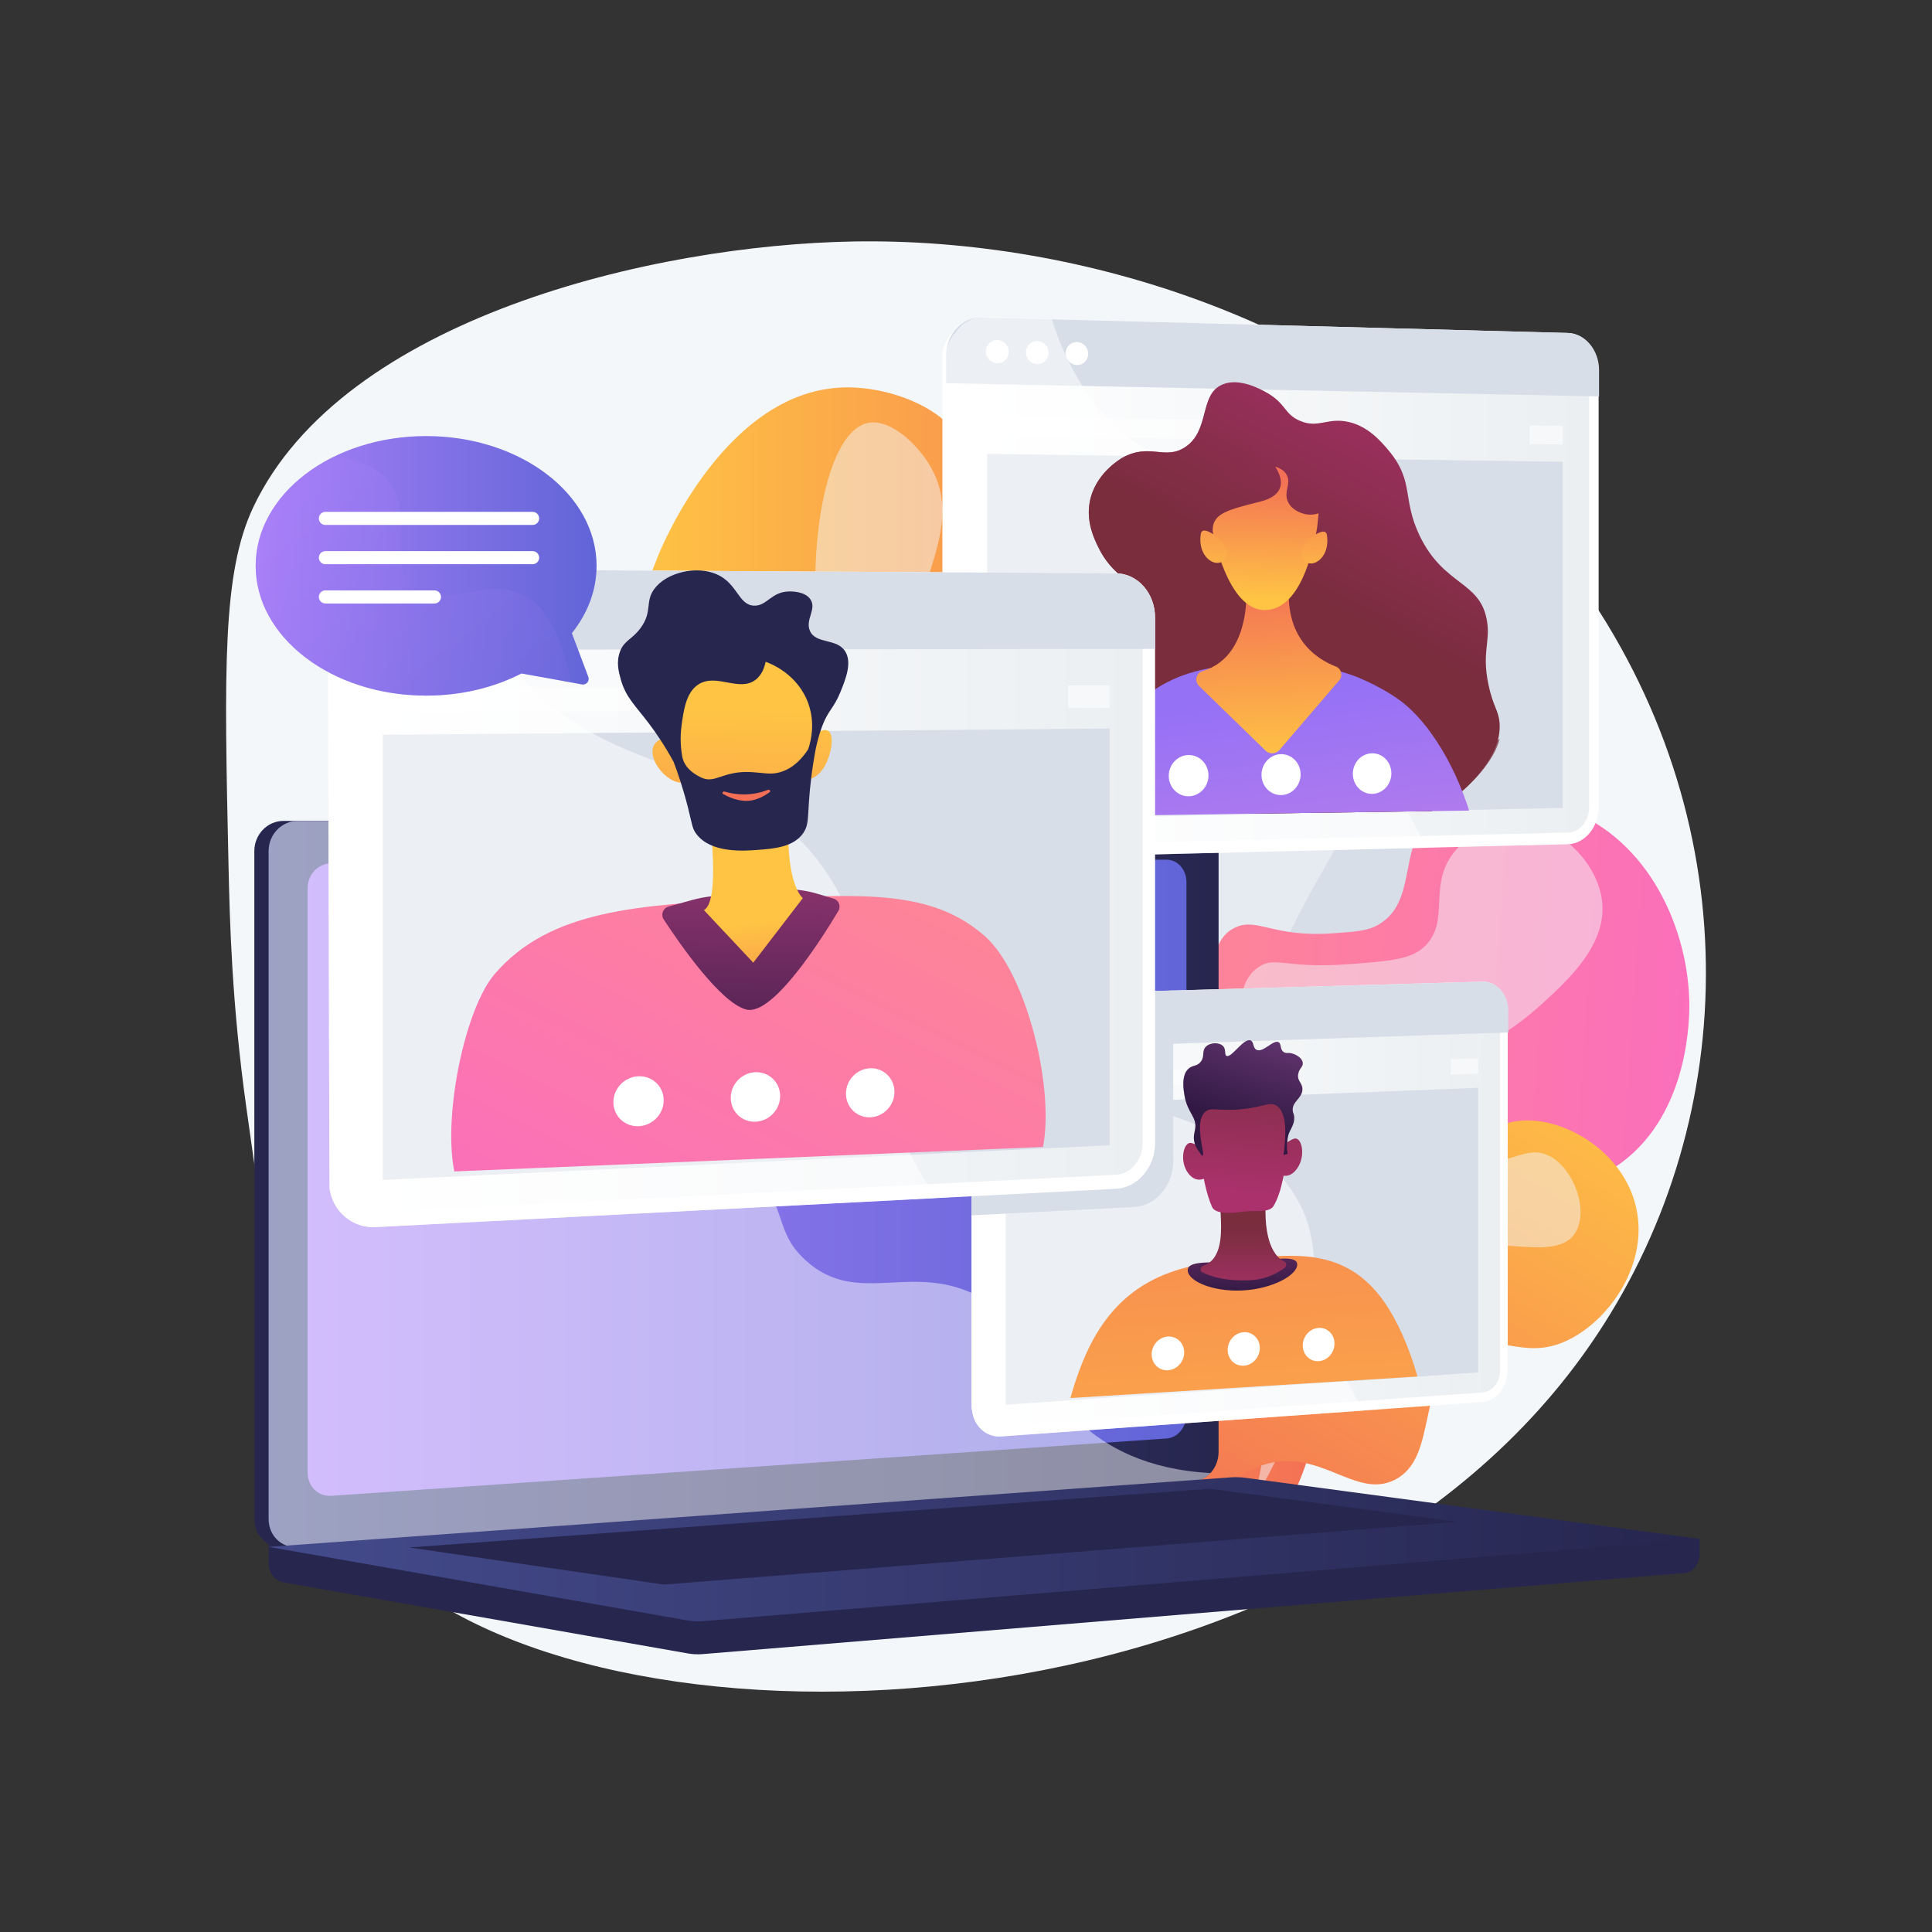<?xml version="1.0" encoding="utf-8"?>
<!-- Generator: Adobe Illustrator 27.5.0, SVG Export Plug-In . SVG Version: 6.00 Build 0)  -->
<svg version="1.1" xmlns="http://www.w3.org/2000/svg" xmlns:xlink="http://www.w3.org/1999/xlink" x="0px" y="0px"
	 viewBox="0 0 3710 3710" style="enable-background:new 0 0 3710 3710;" xml:space="preserve">
<rect x="0" y="0" width="3710" height="3710" fill="#333333" stroke="none"/>
<g id="Background">
	<g>
		<g>
			<rect style="fill:transparent;" width="3710" height="3710"/>
		</g>
	</g>
</g>
<g id="Illustration">
	<g>
		<path style="fill:#F4F7FA;" d="M3010.943,2640.402c-574.528,734.886-1920.009,746.685-2292.479,338.482
			c-148.657-162.895-187.907-442.669-245.603-853.625c-27.775-197.827-31.752-357.289-34.11-466.696
			c-8.132-372.163-12.18-558.262,47.732-684.867c171.609-362.402,767.751-503.451,1153.071-509.994
			c26.893-0.465,54.033-0.286,81.385,0.536c451.181,13.443,960.305,201.259,1274.304,602.597
			c32.457,41.403,62.765,85.094,90.751,131.11C3372.606,1669.254,3324.379,2239.529,3010.943,2640.402z"/>
		<g>
			<g>
				<path style="fill:#D8DEE8;" d="M1890.904,3003.265c-123.463-22.505-154.019-287.636-157.895-325.344
					c-9.702-94.387-21.728-211.378,46.535-310.36c98.67-143.073,266.667-105.805,306.754-224.603
					c24.636-73.009-35.996-95.438-38.856-235.03c-0.821-40.064-3.784-184.693,97.354-301.605
					c72.119-83.366,163.791-114.053,212.274-125.938c15.802-39.947,34.177-100.512,33.751-174.395
					c-0.685-118.531-49.146-164.278-24.001-227.129c28.816-72.029,131.542-109.641,209.715-108.912
					c208.23,1.94,322.329,276.664,330.144,296.204c20.195,50.498,84.177,210.489,10.951,326.923
					c-57.849,91.984-156.131,84.911-171.117,160.534c-14.953,75.454,78.468,104.834,100.562,220.006
					c18.865,98.342-22.641,215.614-96.097,281.648c-122.698,110.301-272.884,22.214-338.577,113.604
					c-76.481,106.398,77.821,294.326,9.578,357.737c-64.777,60.189-234.15-80.931-316.668-10.641
					c-59.65,50.81-4.329,152.818-84.779,234.461C2015.713,2955.316,1955.34,3015.012,1890.904,3003.265z"/>
				<path style="opacity:0.5;fill:#F4F7FA;" d="M2539.427,1032.491c79.112,18.244,115.726,256.531,73.923,460.548
					c-28.784,140.48-69.829,143.1-175.255,380.908c-142.879,322.291-89.79,367.773-193.68,480.389
					c-142.563,154.537-288.778,119.02-367.234,267.669c-53.102,100.612-37.739,214.687-14.688,298.521
					c-29.45-45.193-75.215-128.837-87.974-242.072c-8.312-73.763-23.345-207.167,53.399-288.36
					c92.091-97.43,227.739-25.945,290.942-116.526c35.831-51.353,3.63-90.661-4.659-266.038
					c-8.361-176.908-12.541-265.361,35.344-340.842c85.42-134.647,239.015-79.75,291.578-196.568
					c54.492-121.106-83.886-239.44-11.899-362.153C2452.436,1068.398,2500.388,1023.488,2539.427,1032.491z"/>
			</g>
			<g>
				<linearGradient id="SVGID_1_" gradientUnits="userSpaceOnUse" x1="1213.767" y1="1858.422" x2="2557.215" y2="1858.422">
					<stop  offset="0" style="stop-color:#FFC444"/>
					<stop  offset="0.996" style="stop-color:#F36F56"/>
				</linearGradient>
				<path style="fill:url(#SVGID_1_);" d="M2375.989,2971.29c135.248-24.653,168.721-315.092,172.967-356.399
					c10.628-103.396,23.802-231.554-50.977-339.984c-108.088-156.729-292.12-115.904-336.033-246.042
					c-26.988-79.978,39.431-104.547,42.565-257.463c0.899-43.888,4.146-202.322-106.647-330.393
					c-79.003-91.324-179.425-124.94-232.536-137.959c-17.31-43.76-37.44-110.106-36.973-191.041
					c0.75-129.845,53.837-179.958,26.292-248.809c-31.567-78.904-144.097-120.106-229.732-119.308
					c-228.106,2.125-353.096,303.071-361.656,324.477c-22.123,55.318-92.212,230.581-11.997,358.128
					c63.37,100.764,171.034,93.016,187.451,175.857c16.38,82.656-85.958,114.841-110.161,241.006
					c-20.665,107.729,24.803,236.194,105.269,308.531c134.41,120.83,298.931,24.334,370.894,124.448
					c83.781,116.554-85.249,322.419-10.492,391.883c70.96,65.934,256.499-88.656,346.894-11.656
					c65.343,55.66,4.742,167.404,92.871,256.841C2239.268,2918.764,2305.403,2984.158,2375.989,2971.29z"/>
				<path style="opacity:0.5;fill:#F4F7FA;" d="M1665.564,812.404c-86.663,19.986-126.772,281.017-80.979,504.508
					c31.531,153.889,76.494,156.759,191.984,417.267c156.517,353.053,98.361,402.877,212.167,526.242
					c156.171,169.288,316.342,130.38,402.287,293.219c58.17,110.216,41.342,235.178,16.09,327.014
					c32.261-49.507,82.394-141.134,96.372-265.178c9.105-80.803,25.573-226.941-58.496-315.884
					c-100.882-106.73-249.477-28.421-318.713-127.648c-39.251-56.255-3.976-99.315,5.104-291.432
					c9.159-193.794,13.738-290.69-38.718-373.375c-93.573-147.499-261.83-87.362-319.41-215.331
					c-59.694-132.665,91.893-262.295,13.035-396.72C1760.858,851.739,1708.33,802.542,1665.564,812.404z"/>
			</g>
			<g>
				
					<linearGradient id="SVGID_00000049211107455064900780000015654184161117779878_" gradientUnits="userSpaceOnUse" x1="2202.387" y1="2145.782" x2="3658.427" y2="2145.782" gradientTransform="matrix(0.998 0.069 -0.069 0.998 -284.702 -59.683)">
					<stop  offset="0" style="stop-color:#FF9085"/>
					<stop  offset="1" style="stop-color:#FB6FBB"/>
				</linearGradient>
				<path style="fill:url(#SVGID_00000049211107455064900780000015654184161117779878_);" d="M1833.052,3018.696
					c-73.869-12.691-114.688-194.711-98.867-335.898c6.12-54.617,12.209-108.949,51.951-158.446
					c67.074-83.537,144.596-46.927,203.591-114.303c87.116-99.493-21.282-248.579,62.567-329.465
					c61.678-59.499,139.867,2.323,213.473-62.155c85.385-74.796,33.373-204.598,106.839-237.628
					c42.675-19.186,71.46,19.56,187.016,11.409c45.206-3.189,67.809-4.784,88.487-17.248
					c72.502-43.702,37.458-142.568,95.463-203.151c63.851-66.689,202.143-46.982,284.399-10.145
					c147.381,66.003,213.71,231.266,215.962,362.71c0.482,28.158,0.71,211.547-130.765,308.654
					c-95.604,70.615-224.14,68.494-244.985,68.15c-81.218-1.34-97.488-24.915-126.32-7.864
					c-83.342,49.288,32.932,257.886-73.565,390.949c-43.481,54.328-117.557,87.894-183.262,90.904
					c-106.227,4.867-151.973-71.9-208.419-45.556c-73.025,34.083-28.852,177.688-108.912,220.007
					c-56.646,29.94-100.165-30.633-195.669-5.387C1887.25,2966.642,1876.793,3026.21,1833.052,3018.696z"/>
				<path style="opacity:0.5;fill:#F4F7FA;" d="M1837.209,2885.495c33.698,8.35,51.642-83.175,166.659-203.341
					c125.6-131.223,193.122-114.978,310.04-233.032c133.476-134.772,71.884-182.609,183.73-286.965
					c151.588-141.438,280.435-68.222,462.736-233.813c54.685-49.672,127.478-117.717,115.63-201.205
					c-10.272-72.392-82.837-146.909-165.117-147.063c-3.444-0.006-72.639,0.951-116.8,54.137
					c-54.173,65.244-7.58,133.094-57.813,182.576c-26.311,25.917-67.34,28.922-149.396,34.93
					c-118.016,8.641-137.677-16.318-169.963,5.244c-72.954,48.724-0.018,194.497-74.108,254.948
					c-63.609,51.899-155.175-24.701-210.902,25.036c-67.257,60.028,37.499,197.147-31.809,297.437
					c-59.674,86.348-171.244,33.773-251.643,123.989C1753.51,2664.907,1788.582,2873.446,1837.209,2885.495z"/>
			</g>
			<g>
				
					<linearGradient id="SVGID_00000073687623933060895360000014673390399249039254_" gradientUnits="userSpaceOnUse" x1="2286.652" y1="2064.885" x2="1436.312" y2="3007.508" gradientTransform="matrix(0.982 -0.191 0.191 0.982 328.364 373.178)">
					<stop  offset="0" style="stop-color:#FFC444"/>
					<stop  offset="0.996" style="stop-color:#F36F56"/>
				</linearGradient>
				<path style="fill:url(#SVGID_00000073687623933060895360000014673390399249039254_);" d="M2264.551,2942.909
					c56.104,3.915,63.714-99.168,161.681-130.037c108.367-34.147,177.151,67.377,252.646,28.585
					c84.828-43.587,37.055-191.843,132.318-247.49c65.083-38.019,110.407,17.729,192.257-17.156
					c85.314-36.363,168.6-153.416,135.841-268.208c-27.331-95.769-125.875-156.484-205.181-157.062
					c-64.877-0.473-83.304,39.544-140.046,27.752c-70.693-14.691-69.019-82.4-143.09-112.89
					c-73.701-30.337-174.458-4.094-229.908,56.102c-46.108,50.055-50.815,112.648-54.918,167.243
					c-11.018,146.566,55.877,203.029,20.15,259.347c-44.578,70.272-166.705,10.709-222.366,80.383
					C2094.275,2716.677,2183.855,2937.279,2264.551,2942.909z"/>
				<path style="opacity:0.5;fill:#F4F7FA;" d="M2237.326,2835.085c20.527,4.089,26.579-62.697,91.106-118.465
					c73.981-63.939,129.664-31.151,212.436-81.64c102.565-62.56,63.587-141.278,154.896-204.75
					c127.999-88.975,287.021,8.411,329.988-64.227c25.105-42.44-3.086-119.797-48.376-145.04
					c-48.331-26.939-82.573,24.177-165.537,12.073c-77.705-11.337-82.066-61.196-177.956-86.241
					c-46.748-12.21-108.154-28.248-147.385,1.824c-76.869,58.922-35.143,269.224-22.406,333.418
					c11.717,59.057,22.583,81.994,7.209,106.044c-40.269,62.993-173.833-2.02-235.625,66.007
					C2183.994,2710.985,2210.807,2829.803,2237.326,2835.085z"/>
			</g>
		</g>
		<g>
			<g>
				<path style="fill:#26264F;" d="M3263.885,2955.089l-2748.023-23.424v69.308c0,18.811,11.986,34.807,28.219,37.657
					l777.059,136.479c9.222,1.62,18.574,2.049,27.879,1.281l1885.003-155.608c16.829-1.389,29.863-17.434,29.863-36.762V2955.089z"
					/>
				<g>
					<path style="fill:#26264F;" d="M2266.638,2844.021l-1722.359,126.79c-30.82,2.268-55.88-21.839-55.88-53.853V1634.366
						c0-32.014,25.059-57.966,55.88-57.966h1722.359c25.392,0,45.921,23.46,45.921,52.4v1159.44
						C2312.56,2817.179,2292.03,2842.151,2266.638,2844.021z"/>
					
						<linearGradient id="SVGID_00000004546662733149912850000014903689706055270272_" gradientUnits="userSpaceOnUse" x1="515.862" y1="2273.679" x2="2340.023" y2="2273.679">
						<stop  offset="0" style="stop-color:#444B8C"/>
						<stop  offset="0.996" style="stop-color:#26264F"/>
					</linearGradient>
					<path style="fill:url(#SVGID_00000004546662733149912850000014903689706055270272_);" d="M2294.101,2844.021l-1722.359,126.79
						c-30.821,2.268-55.88-21.839-55.88-53.853V1634.366c0-32.014,25.059-57.966,55.88-57.966h1722.359
						c25.392,0,45.921,23.46,45.921,52.4v1159.44C2340.022,2817.179,2319.493,2842.151,2294.101,2844.021z"/>
					
						<linearGradient id="SVGID_00000125590989111144395450000002067261775435498662_" gradientUnits="userSpaceOnUse" x1="590.784" y1="2261.692" x2="2278.334" y2="2261.692">
						<stop  offset="0" style="stop-color:#AA80F9"/>
						<stop  offset="0.996" style="stop-color:#6165D7"/>
					</linearGradient>
					<path style="fill:url(#SVGID_00000125590989111144395450000002067261775435498662_);" d="M2240.445,2762.278L636.247,2872.412
						c-25.081,1.722-45.463-18.065-45.463-44.2V1705.301c0-26.135,20.382-47.41,45.463-47.518l1604.198-6.916
						c20.946-0.09,37.889,19.134,37.889,42.938v1022.771C2278.334,2740.379,2261.391,2760.841,2240.445,2762.278z"/>
					<path style="fill:#FFFFFF;" d="M1493.751,1611.481c0,11.917-8.865,21.607-19.812,21.641
						c-10.961,0.035-19.855-9.62-19.855-21.564c0-11.944,8.895-21.634,19.855-21.642
						C1484.886,1589.908,1493.751,1599.563,1493.751,1611.481z"/>
					<path style="opacity:0.48;fill:#FFFFFF;" d="M571.736,2970.811l1713.645-126.148l8.72-0.642
						c11.65-0.858,22.244-6.616,30.335-15.353c-123.316-6.749-199.909-50.51-249.318-95.728
						c-99.223-90.808-82.012-180.358-189.013-240.062c-133.458-74.469-238.396,19.892-339.669-73.21
						c-61.396-56.445-31.254-98.536-106.803-182.886c-83.676-93.424-138.154-62.02-222.247-146.103
						c-106.329-106.317-53.15-189.034-144.74-265.366c-111.112-92.602-230.94-6.893-336.71-95.702
						c-45.619-38.303-70.652-93.989-83.722-153.213h-80.473c-30.821,0-55.881,25.953-55.881,57.966v1282.592
						C515.862,2948.969,540.917,2973.075,571.736,2970.811z"/>
				</g>
				
					<linearGradient id="SVGID_00000122001089575466183450000002891082661700220547_" gradientUnits="userSpaceOnUse" x1="515.862" y1="2975.074" x2="3263.885" y2="2975.074">
					<stop  offset="0" style="stop-color:#444B8C"/>
					<stop  offset="0.996" style="stop-color:#26264F"/>
				</linearGradient>
				<path style="fill:url(#SVGID_00000122001089575466183450000002891082661700220547_);" d="M2362.75,2836.988L515.862,2970.446
					l805.277,141.435c9.222,1.619,18.574,2.05,27.879,1.281l1914.866-158.073l-871.756-117.194
					C2382.38,2836.584,2372.547,2836.28,2362.75,2836.988z"/>
				<polygon style="fill:#26264F;" points="785.352,2971.594 2322.941,2858.831 2798.811,2922.288 1274.468,3042.828 				"/>
			</g>
		</g>
		<g>
			<g>
				<g>
					<path style="fill:#FFFFFF;" d="M3069.849,711.007v838.717c0,38.68-26.317,70.689-59.409,71.48l-275.689,6.739l-850.348,20.795
						c-34.579,0.84-66.778-27.293-70.632-64.368c-0.307-2.825-4.11-5.656-4.11-8.575V682.207c0-15.084,7.78-28.975,14.761-40.542
						c0.198-0.329,2.225-0.6,2.422-0.907c12.157-19.464,33.561-31.887,56.749-31.261l128.993,3.42l997.636,26.463
						C3043.314,640.26,3069.849,672.307,3069.849,711.007z"/>
					
						<linearGradient id="SVGID_00000045583072259535393750000014433250507736747955_" gradientUnits="userSpaceOnUse" x1="1838.656" y1="1129.12" x2="3051.62" y2="1129.12">
						<stop  offset="0" style="stop-color:#FFFFFF"/>
						<stop  offset="0.996" style="stop-color:#EBEFF2"/>
					</linearGradient>
					<path style="fill:url(#SVGID_00000045583072259535393750000014433250507736747955_);" d="M1884.518,1624.984
						c-25.263,0.588-45.862-21.691-45.862-49.664V682.826c0-27.974,20.599-50.209,45.862-49.569l1126.344,28.568
						c22.495,0.57,40.757,22.441,40.757,48.754v839.523c0,26.313-18.262,48.146-40.757,48.669L1884.518,1624.984z"/>
					<path style="fill:#D8DEE8;" d="M3010.863,639.393l-1126.344-29.88c-37.194-0.987-67.446,31.614-67.446,72.819v53.52
						l1253.606,25.405v-50.24C3070.679,672.336,3043.945,640.271,3010.863,639.393z"/>
					<path style="fill:#FFFFFF;" d="M1937.075,675.839c0,12.273-9.804,22.004-21.911,21.735
						c-12.122-0.269-21.959-10.459-21.959-22.758c0-12.299,9.837-22.03,21.959-21.734
						C1927.271,653.378,1937.075,663.566,1937.075,675.839z"/>
					<path style="fill:#FFFFFF;" d="M2013.661,677.625c0,12.227-9.73,21.922-21.747,21.655c-12.03-0.267-21.793-10.417-21.793-22.67
						c0-12.253,9.763-21.948,21.793-21.654C2003.93,655.249,2013.661,665.398,2013.661,677.625z"/>
					<path style="fill:#FFFFFF;" d="M2089.671,679.398c0,12.181-9.658,21.841-21.584,21.576c-11.94-0.265-21.63-10.376-21.63-22.583
						c0-12.207,9.69-21.866,21.63-21.575C2080.013,657.106,2089.671,667.217,2089.671,679.398z"/>
					<polygon style="fill:#D8DEE8;" points="3000.871,1551.497 1895.701,1574.491 1895.701,871.583 3000.871,886.705 					"/>
					<g style="opacity:0.5;">
						<polygon style="fill:#FFFFFF;" points="2486.629,808.987 1895.701,798.79 1895.701,836.76 2486.629,845.856 						"/>
						<polygon style="fill:#FFFFFF;" points="2937.056,816.759 2937.056,852.789 3000.871,853.771 3000.871,817.86 						"/>
					</g>
					<g style="opacity:0.5;">
						<path style="fill:#FFFFFF;" d="M2741.944,1627.94l-850.446,20.796c-34.579,0.84-67.042-27.289-70.896-64.364
							c-0.022-0.824-3.959-1.604-3.959-2.428V681.805c0-14.906,7.813-28.639,14.553-40.146c0.198-0.329,2.329-0.598,2.526-0.905
							c12.09-19.999,33.766-32.815,57.215-32.182l128.304,3.407c0.086,0.312,0.436,0.629,0.544,0.941
							c2.39,7.816,5.138,15.75,8.021,23.796c11.357,31.896,26.588,65.347,46.968,98.291c1.242,2.032,2.538,4.02,3.823,6.008
							c15.012,23.523,30.959,43.843,47.617,61.64c13.309,14.242,27.079,26.85,41.188,38.176
							c16.533,13.304,33.556,24.799,50.889,35.078c124.869,74.083,265.104,83.761,358.13,232.295
							c79.726,127.302,22.623,194.109,99.731,388.871c8.381,21.177,17.388,41.408,26.935,60.756
							c8.119,16.523,16.617,32.407,25.453,47.673C2732.915,1613.145,2737.409,1620.63,2741.944,1627.94z"/>
					</g>
				</g>
				<g>
					<defs>
						<polygon id="SVGID_00000008831353006617843300000004139962515877255609_" points="2940.688,1554.804 1959.766,1568.967 
							1959.766,553.869 2940.688,581.754 						"/>
					</defs>
					<clipPath id="SVGID_00000119106921236703258120000012978254289515219108_">
						<use xlink:href="#SVGID_00000008831353006617843300000004139962515877255609_"  style="overflow:visible;"/>
					</clipPath>
					<g style="clip-path:url(#SVGID_00000119106921236703258120000012978254289515219108_);">
						<g>
							
								<linearGradient id="SVGID_00000061451076085138840690000003197779332861322671_" gradientUnits="userSpaceOnUse" x1="2743.669" y1="683.25" x2="2510.727" y2="1139.428">
								<stop  offset="0" style="stop-color:#AB316D"/>
								<stop  offset="1" style="stop-color:#792D3D"/>
							</linearGradient>
							<path style="fill:url(#SVGID_00000061451076085138840690000003197779332861322671_);" d="M2291.943,1544.724
								c-191.875-29.553-234.601-51.364-254.418-92.08c-28.832-59.24-7.859-155.656,41.379-214.981
								c43.034-51.85,96.547-61.937,94.987-97.805c-1.284-29.509-37.944-33.465-64.927-89.197
								c-7.882-16.28-23.195-47.909-16.526-85.795c9.757-55.43,59.429-83.89,63.452-86.112c51.752-28.588,81.182,5.58,119.974-20.1
								c48.399-32.04,26.477-101.33,71.768-120.389c32.873-13.833,74.787,9.994,85.702,16.2
								c36.352,20.666,32.537,40.824,63.173,53.744c35.865,15.126,52.958-7.567,94.472,2.349
								c34.197,8.168,58.908,33.403,79.038,58.685c45.142,56.694,22.718,89.736,56.02,159.217
								c46.744,97.525,117.038,86.688,129.472,164.424c6.497,40.622-10.192,59.056,2.626,121.271
								c8.65,41.984,19.53,49.453,21.458,74.149c5.544,70.99-74.672,134.183-89.692,145.338
								C2693.976,1604.883,2560.191,1586.04,2291.943,1544.724z"/>
							
								<linearGradient id="SVGID_00000021798881838530239380000008132607076739469957_" gradientUnits="userSpaceOnUse" x1="2749.229" y1="674.478" x2="2513.935" y2="1135.263">
								<stop  offset="0" style="stop-color:#AB316D"/>
								<stop  offset="1" style="stop-color:#792D3D"/>
							</linearGradient>
							<path style="opacity:0.7;fill:url(#SVGID_00000021798881838530239380000008132607076739469957_);" d="M2597.062,1352.563
								c-125.584-8.787-211.114,111.085-245.157,81.69c-32.338-27.923,58.809-123.485,27.734-234.468
								c-30.565-109.163-151.051-132.66-141.496-194.35c10.804-69.759,171.868-85.814,168.101-137.049
								c-2.223-30.235-58.995-37.562-70.371-85.825c-3.089-13.107-2.06-26.024,1.167-38.058
								c-31.337,24.903-17.087,84.965-61.177,114.152c-38.792,25.68-68.223-8.488-119.974,20.1
								c-4.022,2.222-53.695,30.682-63.452,86.112c-6.669,37.887,8.644,69.516,16.526,85.796
								c26.982,55.731,63.643,59.688,64.927,89.197c1.56,35.868-51.952,45.954-94.986,97.805
								c-49.239,59.325-70.211,155.74-41.379,214.981c19.816,40.717,62.542,62.528,254.418,92.081
								c268.248,41.315,402.033,60.158,497.958-11.083c37.023-27.495,80.557-74.105,89.884-115.284
								c-18.617,17.685-36.894,26.364-53.958,29.72C2746.116,1463.754,2709.148,1360.406,2597.062,1352.563z"/>
						</g>
						
							<linearGradient id="SVGID_00000100362819899364312030000000302090209382571707_" gradientUnits="userSpaceOnUse" x1="2515.166" y1="2148.202" x2="2403.493" y2="1338.571">
							<stop  offset="0.004" style="stop-color:#E38DDD"/>
							<stop  offset="1" style="stop-color:#9571F6"/>
						</linearGradient>
						<path style="fill:url(#SVGID_00000100362819899364312030000000302090209382571707_);" d="M2077.933,1803.589
							c-29.091-72.932-11.352-188.115-7.615-212.378c14.571-94.613,48.872-153.314,61.355-174.155
							c85.364-142.522,214.494-141.47,311.359-140.68c47.741,0.389,97.091-0.685,157.268,21.549c0,0,47.492,17.547,87.576,46.799
							c119.368,87.112,213.271,372.335,117.333,481.809c-61.326,69.978-124.368-17.084-399.76,29.56
							c-111.43,18.874-229.346,49.703-299.637-11.184C2094.167,1834.822,2085.011,1821.334,2077.933,1803.589z"/>
						
							<linearGradient id="SVGID_00000157309493109971531630000007189442803575781545_" gradientUnits="userSpaceOnUse" x1="2443.961" y1="1462.399" x2="2427.615" y2="1107.7">
							<stop  offset="0" style="stop-color:#FFC444"/>
							<stop  offset="0.996" style="stop-color:#F36F56"/>
						</linearGradient>
						<path style="fill:url(#SVGID_00000157309493109971531630000007189442803575781545_);" d="M2392.258,1105.53
							c0,0,20.418,152.753-83.338,183.282c-12.017,3.536-15.705,19.387-6.606,28.234l127.869,124.333
							c7.703,7.49,19.838,6.861,26.92-1.386l114.572-133.422c7.477-8.707,4.204-22.536-6.256-26.557
							c-36.671-14.097-102.592-55.304-88.736-166.703L2392.258,1105.53z"/>
						
							<linearGradient id="SVGID_00000117663166635854469590000005675677101728592289_" gradientUnits="userSpaceOnUse" x1="2426.507" y1="1150.522" x2="2432.769" y2="910.789">
							<stop  offset="0" style="stop-color:#FFC444"/>
							<stop  offset="0.996" style="stop-color:#F36F56"/>
						</linearGradient>
						<path style="fill:url(#SVGID_00000117663166635854469590000005675677101728592289_);" d="M2328.666,1020.173
							c0.033,1.677,28.021,151.212,99.607,151.38c67.406,0.158,92.916-108.943,101.208-159.841
							c0.88-8.659,1.761-17.317,2.641-25.974c-4.563,1.522-15.886,4.581-29.441,0.589c-3.077-0.906-22.596-6.655-29.85-23.592
							c-8.088-18.881,6.778-33.639-1.69-50.168c-4.913-9.59-14.813-14.19-22.375-16.576c5.037,7.786,14.804,25.144,9.282,40.722
							c-3.71,10.466-14.1,20.423-37.313,26.299C2354.104,979.876,2328.01,986.305,2328.666,1020.173z"/>
						
							<linearGradient id="SVGID_00000158712311125579338720000018426092150273780905_" gradientUnits="userSpaceOnUse" x1="2328.158" y1="1125.334" x2="2333.925" y2="904.535">
							<stop  offset="0" style="stop-color:#FFC444"/>
							<stop  offset="0.996" style="stop-color:#F36F56"/>
						</linearGradient>
						<path style="fill:url(#SVGID_00000158712311125579338720000018426092150273780905_);" d="M2346.246,1038.186
							c0,0-37.095-32.946-40.335-12.993c-6.758,41.617,25.006,64.809,42.208,52.475
							C2365.295,1065.353,2346.246,1038.186,2346.246,1038.186z"/>
						
							<linearGradient id="SVGID_00000147178826049338079740000003887331831828200878_" gradientUnits="userSpaceOnUse" x1="2522.13" y1="1130.99" x2="2527.806" y2="913.655">
							<stop  offset="0" style="stop-color:#FFC444"/>
							<stop  offset="0.996" style="stop-color:#F36F56"/>
						</linearGradient>
						<path style="fill:url(#SVGID_00000147178826049338079740000003887331831828200878_);" d="M2508.403,1039.496
							c0,0,36.462-32.021,39.636-12.215c6.614,41.275-24.541,63.846-41.483,51.398
							C2489.588,1066.213,2508.403,1039.496,2508.403,1039.496z"/>
					</g>
				</g>
				<g>
					<path style="fill:#FFFFFF;" d="M2320.634,1489.063c0,21.828-17.036,39.746-38.085,40.02
						c-21.087,0.275-38.21-17.256-38.21-39.156s17.123-39.819,38.21-40.022C2303.598,1449.703,2320.634,1467.235,2320.634,1489.063z
						"/>
					<path style="fill:#FFFFFF;" d="M2497.574,1487.06c0,21.662-16.777,39.442-37.507,39.712
						c-20.767,0.271-37.629-17.128-37.629-38.861c0-21.733,16.862-39.514,37.629-39.713
						C2480.797,1447.998,2497.574,1465.397,2497.574,1487.06z"/>
					<path style="fill:#FFFFFF;" d="M2671.842,1485.087c0,21.499-16.525,39.142-36.942,39.408
						c-20.454,0.266-37.062-17.002-37.062-38.57s16.608-39.213,37.062-39.41C2655.317,1446.318,2671.842,1463.588,2671.842,1485.087
						z"/>
				</g>
			</g>
			<g>
				<path style="fill:#FFFFFF;" d="M2895.308,1941.203v689.857c0,31.836-21.608,59.274-49.011,61.229l-227.497,16.267l-0.246,0.035
					l-696.349,49.779c-4.573,0.314-9.042,0.035-13.336-0.838c-0.803-0.14-1.572-0.349-2.373-0.524
					c-1.537-0.419-3.073-0.873-4.573-1.396c-1.502-0.559-2.968-1.152-4.433-1.85c-2.165-1.047-4.26-2.199-6.249-3.526
					c-1.326-0.873-2.618-1.815-3.84-2.793c-1.256-1.012-2.478-2.059-3.631-3.177c-9.25-8.937-15.533-21.469-17.035-35.851
					c-0.244-2.269-1.222-4.643-1.222-7.017v-728.047c0-0.663,0-1.292,0.034-1.955c0.036-0.768,0.106-1.501,0.14-2.269
					c0.908-10.577,4.749-20.456,9.74-28.974c0.14-0.279,0.733-0.524,0.908-0.768c7.996-13.275,20.589-23.006,35.077-26.493
					c1.698-0.425,3.423-0.767,5.171-1.014c1.781-0.279,3.561-0.227,5.376-0.297l104.795-2.775h0.07l226.171-6.65l593.231-17.026
					c0.629,0,1.222-0.083,1.849-0.013c0.735,0,1.468-0.024,2.2,0.046c0.697,0.035,1.43,0.093,2.129,0.163
					C2876.807,1888.19,2895.308,1911.811,2895.308,1941.203z"/>
				
					<linearGradient id="SVGID_00000121977603016976227390000011175063188240693930_" gradientUnits="userSpaceOnUse" x1="1884.886" y1="2321.31" x2="2880.615" y2="2321.31">
					<stop  offset="0" style="stop-color:#FFFFFF"/>
					<stop  offset="0.996" style="stop-color:#EBEFF2"/>
				</linearGradient>
				<path style="fill:url(#SVGID_00000121977603016976227390000011175063188240693930_);" d="M1922.191,2739.03
					c-20.552,1.447-37.305-15.914-37.305-38.705v-727.131c0-22.791,16.753-41.826,37.305-42.431l924.657-27.244
					c18.634-0.549,33.767,16.613,33.767,38.256v690.515c0,21.643-15.133,40.316-33.767,41.628L1922.191,2739.03z"/>
				<path style="fill:#D8DEE8;" d="M2846.848,1885.073l-924.657,26.338c-30.256,0.862-54.853,28.772-54.853,62.337v43.596
					l1029.074-34.739v-41.329C2896.412,1909.456,2874.254,1884.292,2846.848,1885.073z"/>
				<path style="fill:#FFFFFF;" d="M1964.975,1963.133c0,10.007-7.984,18.375-17.841,18.692
					c-9.867,0.317-17.874-7.553-17.874-17.578c0-10.025,8.006-18.394,17.874-18.693
					C1956.991,1945.256,1964.975,1953.127,1964.975,1963.133z"/>
				<path style="fill:#FFFFFF;" d="M2027.382,1961.187c0,9.975-7.933,18.316-17.728,18.631c-9.805,0.315-17.76-7.531-17.76-17.524
					s7.956-18.335,17.76-18.632C2019.449,1943.366,2027.382,1951.212,2027.382,1961.187z"/>
				<path style="fill:#FFFFFF;" d="M2089.395,1959.253c0,9.943-7.883,18.257-17.616,18.57c-9.743,0.313-17.648-7.509-17.648-17.47
					c0-9.961,7.905-18.276,17.648-18.571C2081.512,1941.487,2089.395,1949.309,2089.395,1959.253z"/>
				<polygon style="fill:#D8DEE8;" points="2838.573,2635.439 1931.292,2697.445 1931.292,2124.517 2838.573,2088.861 				"/>
				<g style="opacity:0.5;">
					<polygon style="fill:#FFFFFF;" points="2414.452,2047.65 1931.292,2065.185 1931.292,2096.134 2414.452,2077.841 					"/>
					<polygon style="fill:#FFFFFF;" points="2785.755,2034.175 2785.755,2063.783 2838.573,2061.783 2838.573,2032.258 					"/>
				</g>
				<g style="opacity:0.5;">
					<path style="fill:#FFFFFF;" d="M2618.833,2708.627l-696.628,49.744c-4.573,0.314-9.042,0.035-13.336-0.838
						c-0.803-0.14-1.572-0.349-2.373-0.524c-1.537-0.419-3.073-0.873-4.573-1.396c-1.502-0.559-2.968-1.152-4.433-1.85
						c-2.165-1.047-4.26-2.199-6.249-3.526c-1.326-0.873-2.618-1.815-3.84-2.793c-1.256-1.012-2.478-2.059-3.631-3.177
						c-9.286-8.902-15.639-21.434-17.141-35.816c0-0.663-1.116-1.361-1.116-2.025v-733.074c0-0.663,0-1.292,0.034-1.955
						c0.036-0.768,0.106-1.501,0.14-2.269c0.839-10.577,4.713-20.422,9.566-28.974c0.14-0.279,0.839-0.524,0.977-0.768
						c9.845-16.826,26.95-28.206,46.01-28.764l103.905-2.932c0.07,0.244-0.053,0.489-0.053,0.733v0.035
						c3.491,6.283,4.486,12.602,6.825,19.025c9.25,25.518,21.825,52.153,38.478,78.125c1.011,1.606,2.151,3.177,3.197,4.748
						c12.254,18.536,25.284,34.419,38.898,48.208c10.858,11.066,22.156,20.77,33.675,29.393
						c13.51,10.158,27.415,18.816,41.588,26.426c0,0.035,0.04,0.035,0.04,0.035c21.015,11.345,42.556,20.421,64.2,28.729
						c83.674,32.116,168.783,52.537,229.523,146.021c57.982,89.226,28.033,144.206,64.058,263.732
						c3.77,12.497,8.238,25.727,13.648,39.76c1.398,3.666,2.864,7.401,4.4,11.206c6.878,17.035,14.313,33.268,22.167,48.767
						c6.702,13.23,13.718,25.937,20.979,38.12c3.631,6.074,7.295,12.009,11.032,17.803
						C2618.799,2708.592,2618.833,2708.592,2618.833,2708.627z"/>
				</g>
				<g>
					<defs>
						<polygon id="SVGID_00000115493116767887412420000007140010005206771900_" points="2787.092,2639.272 1984.202,2689.04 
							1984.202,1841.631 2787.092,1820.687 						"/>
					</defs>
					<clipPath id="SVGID_00000124132395047219789550000009603239067889275011_">
						<use xlink:href="#SVGID_00000115493116767887412420000007140010005206771900_"  style="overflow:visible;"/>
					</clipPath>
					<g style="clip-path:url(#SVGID_00000124132395047219789550000009603239067889275011_);">
						
							<linearGradient id="SVGID_00000010310655691789755740000001997489997108193928_" gradientUnits="userSpaceOnUse" x1="2329.756" y1="1845.881" x2="2418.01" y2="3252.761">
							<stop  offset="0.004" style="stop-color:#F36F56"/>
							<stop  offset="1" style="stop-color:#FFC444"/>
						</linearGradient>
						<path style="fill:url(#SVGID_00000010310655691789755740000001997489997108193928_);" d="M2047.323,2859.29
							c-27.991-72.945,11.495-198.084,36.302-255.076c72.003-165.418,203.153-177.631,309.585-187.543
							c103.605-9.648,202.745-18.881,274.761,98.382c46.803,76.208,89.673,218.017,61.101,296.895
							c-30.127,83.171-114.201,26.243-316.654,39.339C2185.579,2865.959,2082.181,2950.129,2047.323,2859.29z"/>
						
							<linearGradient id="SVGID_00000161624690744924862700000014940914216209554561_" gradientUnits="userSpaceOnUse" x1="2386.774" y1="2487.03" x2="2383.916" y2="2312.675">
							<stop  offset="0" style="stop-color:#311944"/>
							<stop  offset="1" style="stop-color:#893976"/>
						</linearGradient>
						<path style="fill:url(#SVGID_00000161624690744924862700000014940914216209554561_);" d="M2491.031,2428.363
							c0,20.006-46.738,46.538-104.653,49.666c-58.206,3.144-105.606-18.522-105.606-38.71c0-20.188,47.4-13.61,105.606-16.615
							C2444.294,2419.713,2491.031,2408.357,2491.031,2428.363z"/>
						
							<linearGradient id="SVGID_00000046305705278280005180000014834537403325745795_" gradientUnits="userSpaceOnUse" x1="2388.197" y1="2503.254" x2="2387.278" y2="2356.27">
							<stop  offset="0" style="stop-color:#AB316D"/>
							<stop  offset="1" style="stop-color:#792D3D"/>
						</linearGradient>
						<path style="fill:url(#SVGID_00000046305705278280005180000014834537403325745795_);" d="M2347.656,2295.418
							c-16.049,0.739,20.965,116.208-37.383,135.319c-5.659,1.854-6.589,9.804-1.44,12.433
							c15.693,8.014,45.031,17.645,92.987,15.094c31.047-1.651,53.704-15.073,65.454-23.937c4.016-3.029,3.615-9.289-0.684-11.383
							c-17.806-8.676-42.567-37.965-35.173-128.395L2347.656,2295.418z"/>
						
							<linearGradient id="SVGID_00000103967907343736437100000008129762501459093155_" gradientUnits="userSpaceOnUse" x1="2375.859" y1="2292.6" x2="2400.224" y2="1999.291">
							<stop  offset="0" style="stop-color:#AB316D"/>
							<stop  offset="1" style="stop-color:#792D3D"/>
						</linearGradient>
						<path style="fill:url(#SVGID_00000103967907343736437100000008129762501459093155_);" d="M2298.83,2156.763
							c0.241,1.465,5.11,108.52,28.685,160.975c6.758,15.036,40.222,11.604,61.827,8.732c18.733-2.49,48.039,3.24,56.279-10.615
							c33.068-55.605,27.47-189.253,27.47-189.253s-16.939-43.921-86.66-40.111
							C2316.288,2090.324,2298.83,2156.763,2298.83,2156.763z"/>
						
							<linearGradient id="SVGID_00000093889396156981801030000004057232769716192654_" gradientUnits="userSpaceOnUse" x1="2293.565" y1="2287.99" x2="2317.606" y2="1998.572">
							<stop  offset="0" style="stop-color:#AB316D"/>
							<stop  offset="1" style="stop-color:#792D3D"/>
						</linearGradient>
						<path style="fill:url(#SVGID_00000093889396156981801030000004057232769716192654_);" d="M2315.306,2213.677
							c0,0-14.729-17.163-28.623-18.956c-13.912-1.796-22.983,35.996-3.994,59.507c18.957,23.472,40.833,2.343,40.833,2.343
							L2315.306,2213.677z"/>
						
							<linearGradient id="SVGID_00000105408452912224440600000000970367513116966838_" gradientUnits="userSpaceOnUse" x1="2469.89" y1="2296.252" x2="2494.234" y2="2003.191">
							<stop  offset="0" style="stop-color:#AB316D"/>
							<stop  offset="1" style="stop-color:#792D3D"/>
						</linearGradient>
						<path style="fill:url(#SVGID_00000105408452912224440600000000970367513116966838_);" d="M2457.858,2207.621
							c0,0,14.53-18.274,28.204-21.198c13.658-2.92,22.546,33.733,3.925,58.649c-18.652,24.956-40.25,5.901-40.25,5.901
							L2457.858,2207.621z"/>
						
							<linearGradient id="SVGID_00000136377815295532342630000006676689799317300635_" gradientUnits="userSpaceOnUse" x1="2369.645" y1="2152.332" x2="2434.645" y2="1950.737">
							<stop  offset="0" style="stop-color:#311944"/>
							<stop  offset="1" style="stop-color:#6B3976"/>
						</linearGradient>
						<path style="fill:url(#SVGID_00000136377815295532342630000006676689799317300635_);" d="M2303.778,2212.83
							c1.855,3.456,3.979,6.656,5.414,6.206c5.95-1.865-17.016-61.189,4.14-83.131c10.922-11.328,23.212-1.875,67.802-5.717
							c44.731-3.855,56.146-15.447,69.619-7.43c12.261,7.295,23.224,29.044,14.143,95.123c2.529-0.719,5.057-1.438,7.585-2.156
							c-3.405-21.374,0.311-35.107,4.559-43.837c3.098-6.367,8.701-14.64,8.265-26.245c-0.27-7.192-2.55-7.425-2.925-13.309
							c-1.1-17.252,17.737-22.628,18.645-39.735c0.699-13.168-10.128-15.755-8.148-29.571c1.683-11.746,10.135-14.232,8.799-22.624
							c-1.443-9.058-12.769-15.443-20.727-17.533c-8.121-2.133-11.059,0.647-15.823-2.627c-7.704-5.294-4.001-15.289-9.572-18.765
							c-9.925-6.192-29.681,20.553-42.469,14.493c-7.75-3.672-4.765-15.517-11.627-18.137
							c-13.271-5.067-36.758,34.531-46.219,29.704c-4.533-2.313-0.162-11.923-6.519-18.673c-7.469-7.932-25.422-7.318-33.615,1.626
							c-7.643,8.344-1.153,17.777-9.244,28.302c-7.271,9.457-15.675,5.965-23.892,13.634c-13.973,13.04-9.107,41.247-7.371,51.309
							c5.974,34.63,24.557,40.947,20.389,64.863c-1.067,6.119-3.55,12.979-1.777,22.827
							C2294.949,2201.088,2299.81,2208.221,2303.778,2212.83z"/>
						<g style="opacity:0.3;">
							
								<linearGradient id="SVGID_00000104693545666280296140000012421400701020025733_" gradientUnits="userSpaceOnUse" x1="2369.835" y1="2151.759" x2="2435.312" y2="1948.684">
								<stop  offset="0" style="stop-color:#311944"/>
								<stop  offset="1" style="stop-color:#6B3976"/>
							</linearGradient>
							<path style="fill:url(#SVGID_00000104693545666280296140000012421400701020025733_);" d="M2473.958,2130.954
								c-1.624-16.931,10.954-25.319,8.843-37.358c-1.696-9.672-12.223-18.038-22.119-19.545
								c-21.139-3.219-34.845,29.854-55.929,27.12c-16.329-2.117-14.518-22.762-32.974-30.365
								c-29.312-12.076-60.116,29.15-79.701,18.763c-5.892-3.125-11.854-11.5-12.277-34.801
								c-11.258,13.818-6.839,39.472-5.201,48.969c5.974,34.631,24.557,40.947,20.389,64.863c-1.067,6.119-3.55,12.979-1.777,22.827
								c1.739,9.66,6.6,16.792,10.568,21.402c1.855,3.456,3.979,6.656,5.414,6.206c5.95-1.865-17.016-61.188,4.14-83.131
								c10.922-11.328,23.213-1.874,67.802-5.717c44.73-3.855,56.146-15.447,69.619-7.43c12.261,7.296,23.224,29.044,14.143,95.123
								c2.529-0.719,5.057-1.438,7.584-2.156c-3.405-21.374,0.312-35.107,4.559-43.837c1.277-2.624,2.976-5.578,4.506-8.949
								c-0.323-5.646-1.242-11.823-3.166-18.276C2476.123,2137.094,2474.479,2136.401,2473.958,2130.954z"/>
						</g>
					</g>
				</g>
				<g>
					<path style="fill:#FFFFFF;" d="M2273.998,2597.085c0,17.855-13.96,33.17-31.205,34.209
						c-17.27,1.041-31.288-12.628-31.288-30.531s14.019-33.221,31.288-34.214
						C2260.037,2565.559,2273.998,2579.231,2273.998,2597.085z"/>
					<path style="fill:#FFFFFF;" d="M2419.217,2588.537c0,17.743-13.787,32.958-30.816,33.984
						c-17.055,1.028-30.899-12.56-30.899-30.351c0-17.791,13.844-33.009,30.899-33.989
						C2405.43,2557.202,2419.217,2570.794,2419.217,2588.537z"/>
					<path style="fill:#FFFFFF;" d="M2562.637,2580.095c0,17.633-13.616,32.748-30.436,33.762
						c-16.844,1.015-30.516-12.494-30.516-30.174s13.673-32.799,30.516-33.767
						C2549.021,2548.949,2562.637,2562.462,2562.637,2580.095z"/>
				</g>
			</g>
			<path style="fill:#D8DEE8;" d="M2252.995,1901.966v327.684c0,46.533-33.442,85.944-74.809,88.074L1931.28,2330.5l-46.393,2.374
				l-19.373,1.012v-360.533c0-0.663,0-1.292,0.034-1.955c0.036-0.768,0.106-1.501,0.14-2.269
				c0.839-10.577,4.713-20.422,9.566-28.974c0.14-0.279,0.839-0.524,0.977-0.768c9.845-16.826,26.95-28.206,46.01-28.764
				l104.271-2.932c0.07,0.244,0.21,0.489,0.314,0.733L2252.995,1901.966z"/>
			<g>
				<path style="fill:#D8DEE8;" d="M2215.12,1186.194c0-40.677-25.761-74.76-59.78-82.807c-1.215-0.287-2.563-0.538-3.799-0.758
					c-3.706-0.66-7.564-1.012-11.43-1.035l-714.494-4.179l-704.999-4.124c-1.48-0.009-2.96,0.023-4.423,0.092
					c-18.804,0.898-36.028,8.215-49.753,19.922c-0.251,0.215-0.504,0.427-0.754,0.644c-1.97,1.72-3.869,3.528-5.685,5.425
					c-0.043,0.044-0.089,0.086-0.13,0.13c-1.073,1.126-2.114,2.288-3.13,3.472c-13.703,15.984-22.065,37.186-22.065,60.501v65.056
					l0,0v1020.955c0,7.826,0.944,15.371,2.713,22.522c1.06,4.291,2.421,8.44,4.052,12.424c10.858,26.5,33.82,45.658,61.674,50.309
					c5.648,0.943,11.495,1.294,17.485,0.984l1078.881-55.869l0,0l340.812-17.639c41.254-2.136,74.824-41.551,74.824-88.039v-947.605
					l0,0V1186.194z"/>
				<g>
					<path style="fill:#FFFFFF;" d="M2218.087,1185.681v1009.046c0,46.535-33.457,85.964-74.811,88.084l-345.775,17.884
						l-1076.717,55.752c-44.132,2.279-83.051-30.838-87.974-75.813c-0.392-3.427-3.05-1097.712-3.05-1097.712
						c0-18.355,7.662-35.44,16.579-49.691c0.252-0.406,1.705-0.779,1.956-1.158c15.524-23.985,42.282-39.627,71.873-39.441
						l164.101,0.96l1258.872,7.366C2184.495,1101.204,2218.087,1139.12,2218.087,1185.681z"/>
					
						<linearGradient id="SVGID_00000089549012673060598740000013868602474281393049_" gradientUnits="userSpaceOnUse" x1="662.244" y1="1724.568" x2="2194.147" y2="1724.568">
						<stop  offset="0" style="stop-color:#FFFFFF"/>
						<stop  offset="0.996" style="stop-color:#EBEFF2"/>
					</linearGradient>
					<path style="fill:url(#SVGID_00000089549012673060598740000013868602474281393049_);" d="M720.781,2327.554
						c-32.239,1.627-58.538-24.734-58.538-58.767V1182.966c0-34.033,26.299-61.602,58.538-61.456l1422.437,6.439
						c28.113,0.127,50.929,25.99,50.929,57.653v1010.193c0,31.663-22.815,58.573-50.929,59.991L720.781,2327.554z"/>
					<path style="fill:#D8DEE8;" d="M2143.218,1100.946l-1422.437-8.312c-47.47-0.277-86.104,40.144-86.104,90.284v65.125
						l1583.272-1.958v-60.443C2217.949,1139.107,2184.559,1101.188,2143.218,1100.946z"/>
					<path style="fill:#FFFFFF;" d="M787.805,1171.952c0,14.918-12.498,26.999-27.935,26.984
						c-15.459-0.015-28.006-12.152-28.006-27.108c0-14.956,12.548-27.037,28.006-26.984
						C775.307,1144.897,787.805,1157.033,787.805,1171.952z"/>
					<path style="fill:#FFFFFF;" d="M885.355,1172.168c0,14.852-12.387,26.879-27.686,26.864
						c-15.321-0.015-27.756-12.097-27.756-26.987c0-14.889,12.436-26.917,27.756-26.864
						C872.968,1145.234,885.355,1157.316,885.355,1172.168z"/>
					<path style="fill:#FFFFFF;" d="M982.038,1172.382c0,14.786-12.277,26.76-27.44,26.745c-15.185-0.015-27.51-12.044-27.51-26.867
						c0-14.823,12.325-26.797,27.51-26.745C969.761,1145.568,982.038,1157.597,982.038,1172.382z"/>
					<polygon style="fill:#D8DEE8;" points="2130.726,2199.222 735.047,2265.752 735.047,1411.028 2130.726,1398.918 					"/>
					<g style="opacity:0.5;">
						<polygon style="fill:#FFFFFF;" points="1484.792,1319.035 735.048,1322.514 735.048,1368.684 1484.792,1363.627 						"/>
						<polygon style="fill:#FFFFFF;" points="2050.896,1316.409 2050.896,1359.808 2130.727,1359.269 2130.727,1316.039 						"/>
					</g>
					<g style="opacity:0.5;">
						<path style="fill:#FFFFFF;" d="M1797.471,2300.679l-1076.693,55.76c-44.132,2.279-83.313-30.822-88.236-75.798
							c-0.029-1.002-2.782-1098.207-2.782-1098.207c0-18.139,7.705-35.033,16.314-49.204c0.252-0.406,1.837-0.779,2.088-1.157
							c15.44-24.635,42.543-40.762,72.467-40.573l163.223,0.963c0.11,0.376,0.413,0.754,0.551,1.13
							c3.042,9.435,6.469,19.003,10.139,28.704c14.452,38.452,33.794,78.686,59.715,118.157c1.58,2.434,3.209,4.814,4.843,7.194
							c19.085,28.161,39.345,52.401,60.511,73.555c16.906,16.924,34.388,31.849,52.301,45.205
							c20.985,15.686,42.583,29.16,64.57,41.146c158.19,86.281,335.417,94.017,452.734,270.889
							c100.387,151.353,28.499,233.866,125.552,466.561c10.541,25.283,21.866,49.396,33.87,72.423
							c10.206,19.662,20.887,38.537,31.991,56.651C1786.128,2283.145,1791.775,2292.019,1797.471,2300.679z"/>
					</g>
				</g>
				<g>
					<path style="fill:#FFFFFF;" d="M1282.356,2113.158c0,31.802-24.86,58.659-55.61,59.989
						c-30.843,1.334-55.915-23.504-55.915-55.481c0-31.977,25.072-58.842,55.915-60.002
						C1257.496,2056.51,1282.356,2081.356,1282.356,2113.158z"/>
					<path style="fill:#FFFFFF;" d="M1505.778,2104.126c0,31.453-24.316,58.003-54.393,59.304
						c-30.167,1.305-54.688-23.27-54.688-54.894s24.521-58.182,54.688-59.316C1481.462,2048.09,1505.778,2072.673,1505.778,2104.126
						z"/>
					<path style="fill:#FFFFFF;" d="M1724.343,2095.291c0,31.111-23.79,57.361-53.216,58.634
						c-29.512,1.277-53.501-23.042-53.501-54.32c0-31.278,23.989-57.536,53.501-58.645
						C1700.553,2039.853,1724.343,2064.179,1724.343,2095.291z"/>
				</g>
				<g>
					<defs>
						<polygon id="SVGID_00000080185727761554387690000002443115249582157449_" points="2050.527,2200.573 818.265,2251.755 
							818.265,1090.667 2050.527,1097.415 						"/>
					</defs>
					<clipPath id="SVGID_00000016050445137298849800000005268324009161828271_">
						<use xlink:href="#SVGID_00000080185727761554387690000002443115249582157449_"  style="overflow:visible;"/>
					</clipPath>
					<g style="clip-path:url(#SVGID_00000016050445137298849800000005268324009161828271_);">
						
							<linearGradient id="SVGID_00000008864119342652971290000016337732384825841340_" gradientUnits="userSpaceOnUse" x1="1893.713" y1="1216.57" x2="1242.875" y2="2497.695">
							<stop  offset="0" style="stop-color:#FF9085"/>
							<stop  offset="1" style="stop-color:#FB6FBB"/>
						</linearGradient>
						<path style="fill:url(#SVGID_00000008864119342652971290000016337732384825841340_);" d="M1466.827,2301.958
							c-377.801,19.787-513.052,76.025-574.826-3.855c-57.124-73.867-9.78-349.346,58.095-427.935
							c106.542-123.359,275.661-132.833,503.288-143.913c210.205-10.232,337.928-16.449,437.818,71.439
							c92.627,81.498,151.407,368.073,94.095,450.807C1931.864,2325.637,1816.812,2283.627,1466.827,2301.958z"/>
						
							<linearGradient id="SVGID_00000062150586931470425950000002736032311125685392_" gradientUnits="userSpaceOnUse" x1="1434.431" y1="2163.61" x2="1445.226" y2="1574.189">
							<stop  offset="0" style="stop-color:#311944"/>
							<stop  offset="0.555" style="stop-color:#6F2B60"/>
							<stop  offset="1" style="stop-color:#A03976"/>
						</linearGradient>
						<path style="fill:url(#SVGID_00000062150586931470425950000002736032311125685392_);" d="M1328.308,1728.474l-44.125,12.181
							c-10.84,2.993-15.792,15.602-9.746,24.842c30.09,45.994,109.422,160.873,158.837,173.153
							c50.874,12.642,145.344-137.003,176.611-189.349c5.394-9.031,1.075-20.586-8.795-23.548l-31.63-9.493
							c-25.938-7.785-53.298-10.377-80.552-7.614l-119.433,12.108C1355.598,1722.16,1341.826,1724.743,1328.308,1728.474z"/>
						
							<linearGradient id="SVGID_00000044140042117453180330000002379157118497667206_" gradientUnits="userSpaceOnUse" x1="1451.993" y1="1770.582" x2="1492.814" y2="2035.92">
							<stop  offset="0" style="stop-color:#FFC444"/>
							<stop  offset="0.996" style="stop-color:#F36F56"/>
						</linearGradient>
						<path style="fill:url(#SVGID_00000044140042117453180330000002379157118497667206_);" d="M1360.96,1557.496
							c0,0,24.12,172.899-9.246,190.165l94.742,100.979l95.219-124.014c0,0-35.905-26.453-26.439-169.243L1360.96,1557.496z"/>
						
							<linearGradient id="SVGID_00000142879291379913654740000013157285526134029734_" gradientUnits="userSpaceOnUse" x1="1432.656" y1="1363.204" x2="1422.407" y2="2039.617">
							<stop  offset="0" style="stop-color:#FFC444"/>
							<stop  offset="0.996" style="stop-color:#F36F56"/>
						</linearGradient>
						<path style="fill:url(#SVGID_00000142879291379913654740000013157285526134029734_);" d="M1304.761,1309.496
							c-3.45,4.662-48.357,224.265,106.354,245.12c152.755,20.592,159.443-139.6,157.513-207.51
							c-1.931-67.922-71.555-92.504-111.575-97.221C1416.899,1245.152,1316.994,1292.965,1304.761,1309.496z"/>
						
							<linearGradient id="SVGID_00000124135310389561728360000003866415757918900927_" gradientUnits="userSpaceOnUse" x1="1427.148" y1="1407.518" x2="1416.877" y2="2085.34" gradientTransform="matrix(0.994 -0.113 0.113 0.994 -309.557 89.967)">
							<stop  offset="0" style="stop-color:#FFC444"/>
							<stop  offset="0.996" style="stop-color:#F36F56"/>
						</linearGradient>
						<path style="fill:url(#SVGID_00000124135310389561728360000003866415757918900927_);" d="M1295.759,1437.445
							c0,0-7.771-35.754-34.403-13.201c-26.691,22.603,15.728,81.525,50.605,78.677L1295.759,1437.445z"/>
						
							<linearGradient id="SVGID_00000058591310125152072420000004431984200174957192_" gradientUnits="userSpaceOnUse" x1="1573.577" y1="1364.361" x2="1563.349" y2="2039.402">
							<stop  offset="0" style="stop-color:#FFC444"/>
							<stop  offset="0.996" style="stop-color:#F36F56"/>
						</linearGradient>
						<path style="fill:url(#SVGID_00000058591310125152072420000004431984200174957192_);" d="M1563.951,1410.434
							c-4.365,3.006-16.901,86.293-16.901,86.293s21.922,2.346,37.768-27.652
							C1600.644,1439.116,1608.244,1379.936,1563.951,1410.434z"/>
						<path style="fill:#26264F;" d="M1623.468,1251.545c-15.922-26.643-56.235-13.997-68.026-39.754
							c-9.916-21.659,13.378-41.974,0.886-60.708c-10.458-15.685-36.061-15.39-40.619-15.338c-34.698,0.4-42.654,27.98-67.47,27.29
							c-30.375-0.844-31.56-42.449-71.844-60.17c-39.219-17.253-96.767-3.662-120.104,28.3
							c-18.172,24.888-2.711,43.263-26.549,75.286c-16.425,22.064-30.963,23.041-39.137,44.663
							c-7.682,20.32-2.483,39.657,1.582,54.014c9.736,34.394,27.867,49.491,55.21,85.912c12.228,16.288,28.974,40.406,46.236,72.169
							c7.224,19.132,17.556,48.728,27.11,86.143c8.685,34.007,8.158,40.926,16.267,51.852
							c27.913,37.611,91.38,32.858,117.987,30.865c30.436-2.279,68.215-5.109,87.176-31.857c10.237-14.441,8.95-27.33,11.324-61.873
							c1.694-24.651,5.191-59.248,13.132-101.229c0.153,0.003,3.532-19.24,12.334-42.951c10.985-29.592,22.381-34.361,34.75-64.901
							C1623.627,1304.789,1636.416,1273.212,1623.468,1251.545z M1497.718,1482.934c-18.779,5.289-31.465,0.854-56.993-0.345
							c-51.219-2.406-67.461,21.802-91.752,11.506c-10.141-4.299-33.625-16.403-38.603-40.042
							c-2.88-15.344-4.906-36.325-1.597-60.65c4.041-29.713,8.702-63.981,32.54-79.21c34.507-22.045,78.434,15.488,109.882-9.016
							c12-9.35,16.823-23.554,19.011-34.352c6.962,2.392,62.185,22.423,82.448,81.46c12.475,36.345,5.328,68.872-0.747,86.581
							C1540.498,1456.286,1523.068,1475.795,1497.718,1482.934z"/>
						
							<linearGradient id="SVGID_00000069378627330654699430000008944201061363680670_" gradientUnits="userSpaceOnUse" x1="1466.549" y1="1233.19" x2="1437.285" y2="1485.837">
							<stop  offset="0" style="stop-color:#FFC444"/>
							<stop  offset="0.996" style="stop-color:#F36F56"/>
						</linearGradient>
						<path style="fill:url(#SVGID_00000069378627330654699430000008944201061363680670_);" d="M1391.728,1520.126
							c19.785,5.888,49.495,9.669,82.686-3.345c3.441-1.349,6.379,2.385,3.509,4.469c-11.851,8.604-29.181,17.808-48.059,16.65
							c-15.623-0.959-29.991-6.811-41.07-12.958C1385.618,1523.179,1388.128,1519.055,1391.728,1520.126z"/>
					</g>
				</g>
				<g>
					<path style="fill:#FFFFFF;" d="M1274.488,2112.929c0,26.441-21.568,48.706-48.225,49.732
						c-26.716,1.028-48.417-19.657-48.417-46.203c0-26.546,21.701-48.816,48.417-49.739
						C1252.921,2065.798,1274.488,2086.488,1274.488,2112.929z"/>
					<path style="fill:#FFFFFF;" d="M1498.103,2104.764c0,26.198-21.172,48.25-47.341,49.257
						c-26.225,1.009-47.527-19.492-47.527-45.793c0-26.301,21.302-48.358,47.527-49.264
						C1476.931,2058.06,1498.103,2078.566,1498.103,2104.764z"/>
					<path style="fill:#FFFFFF;" d="M1717.639,2096.748c0,25.959-20.787,47.803-46.48,48.792
						c-25.748,0.991-46.662-19.33-46.662-45.391c0-26.06,20.914-47.909,46.662-48.798
						C1696.851,2050.463,1717.639,2070.789,1717.639,2096.748z"/>
				</g>
			</g>
		</g>
		<g>
			<g>
				
					<linearGradient id="SVGID_00000064326572064680309480000009500855563820290724_" gradientUnits="userSpaceOnUse" x1="-3937.202" y1="1086.583" x2="-3282.517" y2="1086.583" gradientTransform="matrix(1 0 0 1 4428.124 0)">
					<stop  offset="0" style="stop-color:#AA80F9"/>
					<stop  offset="0.996" style="stop-color:#6165D7"/>
				</linearGradient>
				<path style="fill:url(#SVGID_00000064326572064680309480000009500855563820290724_);" d="M1098.177,1215.864
					c30.098-37.693,47.43-81.945,47.43-129.281c0-137.644-146.557-249.226-327.342-249.226s-327.342,111.582-327.342,249.226
					s146.557,249.227,327.342,249.227c67.757,0,130.704-15.674,182.93-42.519c34.521,5.889,88.107,15.784,116.384,21.047
					c8.326,1.549,15.148-6.592,12.167-14.52L1098.177,1215.864z"/>
				<g style="opacity:0.3;">
					
						<linearGradient id="SVGID_00000003070307933985965160000006797660182006803884_" gradientUnits="userSpaceOnUse" x1="-3850.788" y1="914.365" x2="-3282.663" y2="1662.575" gradientTransform="matrix(1 0 0 1 4428.124 0)">
						<stop  offset="0" style="stop-color:#AA80F9"/>
						<stop  offset="0.996" style="stop-color:#6165D7"/>
					</linearGradient>
					<path style="fill:url(#SVGID_00000003070307933985965160000006797660182006803884_);" d="M997.395,1139.324
						c-73.401-30.85-154.116,34.271-204.579-11.159c-50.869-45.795,4.084-136.336-44.635-200.859
						c-23.229-30.765-62.257-45.32-106.904-50.408c-90.45,44.347-150.354,121.688-150.354,209.685
						c0,137.644,146.557,249.227,327.342,249.227c67.757,0,130.704-15.674,182.93-42.519c27.238,4.647,66.335,11.786,95.515,17.177
						C1075.185,1198.872,1035.593,1155.379,997.395,1139.324z"/>
				</g>
			</g>
			<g>
				<path style="fill:#FFFFFF;" d="M1035.352,995.498c0,6.94-5.626,12.567-12.567,12.567H624.839
					c-6.94,0-12.567-5.626-12.567-12.567l0,0c0-6.94,5.626-12.567,12.567-12.567h397.946
					C1029.726,982.932,1035.352,988.558,1035.352,995.498L1035.352,995.498z"/>
				<g>
					<path style="fill:#FFFFFF;" d="M1035.352,1070.899c0,6.94-5.626,12.567-12.567,12.567H624.839
						c-6.94,0-12.567-5.626-12.567-12.567l0,0c0-6.94,5.626-12.567,12.567-12.567h397.946
						C1029.726,1058.332,1035.352,1063.958,1035.352,1070.899L1035.352,1070.899z"/>
					<path style="fill:#FFFFFF;" d="M846.851,1146.299c0,6.941-5.626,12.567-12.567,12.567H624.839
						c-6.94,0-12.567-5.626-12.567-12.567l0,0c0-6.94,5.626-12.567,12.567-12.567h209.445
						C841.225,1133.732,846.851,1139.359,846.851,1146.299L846.851,1146.299z"/>
				</g>
			</g>
		</g>
	</g>
</g>
</svg>

